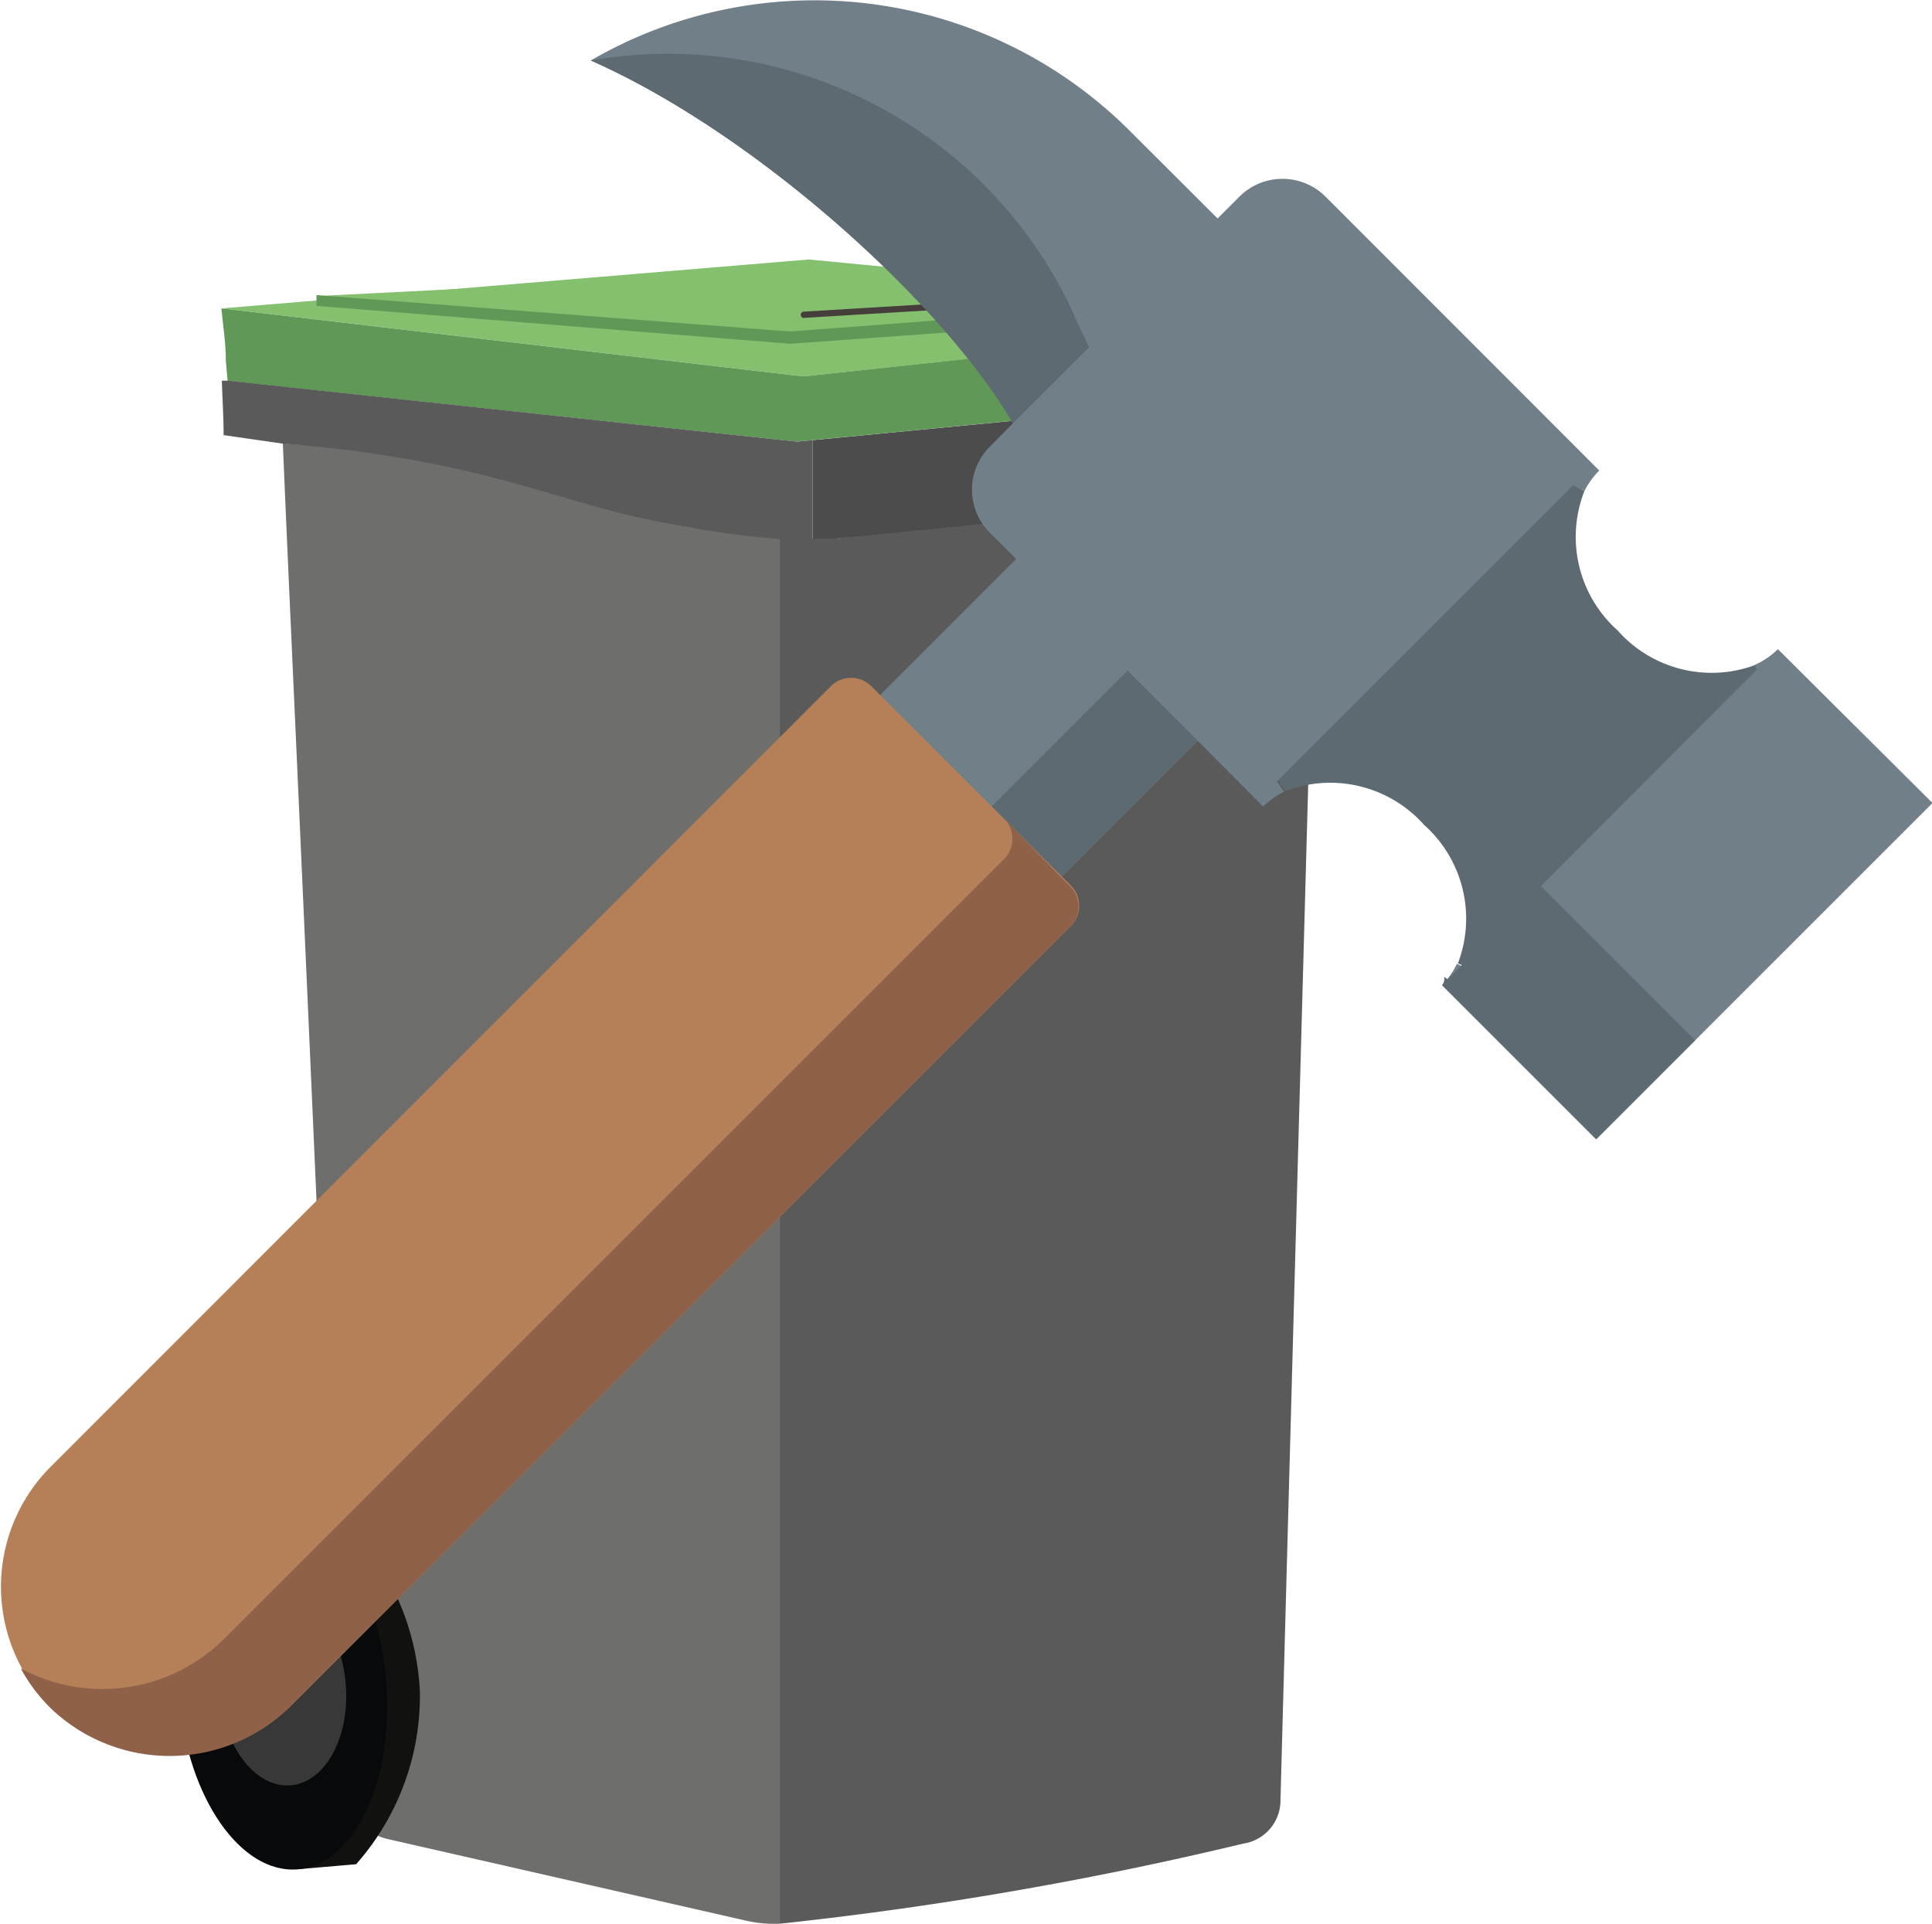 <svg xmlns="http://www.w3.org/2000/svg" viewBox="0 0 76.98 76.66"><defs><style>.cls-1{fill:#5a5a5a;}.cls-2{fill:#69a760;}.cls-3{fill:#4d4c4c;}.cls-4{fill:#85c06f;}.cls-5{fill:#609957;}.cls-6{fill:#6e6e6d;}.cls-7{fill:#111110;}.cls-8{fill:#08090a;}.cls-9{fill:#383838;}.cls-10{fill:#453e3b;}.cls-11{fill:#717f88;}.cls-12{fill:#5e6a71;}.cls-13{fill:#b58058;}.cls-14{fill:#8f6148;}</style></defs><g id="Calque_2" data-name="Calque 2"><g id="Calque_1-2" data-name="Calque 1"><path class="cls-1" d="M52.5,17.74q-.75,27-1.48,54a1.74,1.74,0,0,1-1.49,1.73,144.78,144.78,0,0,1-17.81,3.12l-.65.07V21.41l1.1.05h1C34,21.47,41.84,20.07,52.5,17.74Z"/><path class="cls-2" d="M27.38,21a36,36,0,0,0,3.69.42v0a33.18,33.18,0,0,1-5.15-.64c-2.34-.48-2-.67-5.25-1.45-3.09-.74-5.92-1.16-9.4-1.69a51,51,0,0,1,6.05.82C21.64,19.36,23.4,20.34,27.38,21Z"/><path class="cls-3" d="M57.93,19,33.22,21.47h-.84V17.54l23-2.22,2.48-.24Z"/><path class="cls-4" d="M8.83,12.29l23.4-1.95,23,2.22L32,15Z"/><path class="cls-5" d="M55.36,15.32l-23,2.22-.63.06L9.07,15.18,9,14.4c0-.71-.11-1.41-.18-2.11L32,15l23.22-2.47c.07.66.12,1.34.16,2C55.35,14.85,55.36,15.08,55.36,15.32Z"/><path class="cls-4" d="M12.61,11.8l19.74-1,19.55.9L31.61,13.25Z"/><path class="cls-5" d="M12.61,11.76l0,.43L31.49,13.7,51.9,12.23v-.57L31.48,13.21Z"/><path class="cls-6" d="M31.07,21.41V76.66a5,5,0,0,1-1.34-.12L15.46,73.29a2.38,2.38,0,0,1-1.84-2.21q-1-23.38-2.06-46.76-.15-3.32-.29-6.65a51,51,0,0,1,6.05.82c4.32.87,6.08,1.85,10.06,2.5A36,36,0,0,0,31.07,21.41Z"/><path class="cls-7" d="M8.5,67.32a11,11,0,0,0,3.36,7.17l2.33-.2a10.13,10.13,0,0,0,2.54-6.89,10.29,10.29,0,0,0-3.85-7.53l-2.21.25A11,11,0,0,0,8.5,67.32Z"/><ellipse class="cls-8" cx="11.27" cy="67.31" rx="4.14" ry="7.21" transform="translate(-5.53 1.16) rotate(-4.74)"/><ellipse class="cls-9" cx="11.27" cy="67.31" rx="2.52" ry="3.85" transform="translate(-5.53 1.16) rotate(-4.74)"/><path class="cls-1" d="M32.38,17.54v3.94l-1.31,0v0A36,36,0,0,1,27.38,21c-4-.65-5.74-1.63-10.06-2.5a51,51,0,0,0-6.05-.82l-2.36-.34c0-.72-.05-1.45-.07-2.17l.23,0L31.75,17.6Z"/><path class="cls-10" d="M32,12.67a.13.13,0,0,1,0-.25l10.6-.64h0a.12.12,0,0,1,.12.11.13.13,0,0,1-.11.14L32,12.67Z"/><rect class="cls-11" x="33.46" y="23.49" width="15.87" height="10.23" transform="translate(-8.1 37.65) rotate(-45)"/><rect class="cls-12" x="35.68" y="28.85" width="15.87" height="3.95" transform="translate(-9.02 39.87) rotate(-45)"/><path class="cls-13" d="M34.72,27.35l.35.35,7.24,7.23.35.35a1.15,1.15,0,0,1,0,1.63l-31,31a6.85,6.85,0,0,1-9.54.2A6.76,6.76,0,0,1,2,58.47L33.1,27.35A1.14,1.14,0,0,1,34.72,27.35Z"/><path class="cls-14" d="M.83,66.49a6.64,6.64,0,0,0,1.26,1.65,6.85,6.85,0,0,0,9.54-.2l31-31a1.15,1.15,0,0,0,0-1.63l-.35-.35L40,32.61a1.15,1.15,0,0,1,0,1.63l-31,31A6.88,6.88,0,0,1,.83,66.49Z"/><path class="cls-11" d="M45.13,5.33l3.39,3.38h0l4,9L47.78,21l-7.42-4.16C37.61,12.13,30.16,5.34,23.54,2.41A17.77,17.77,0,0,1,45.13,5.33Z"/><path class="cls-12" d="M42.81,12.57c0,.1.25.55.59,1.27l-.46.46-2.58,2.58C37.61,12.13,30.16,5.34,23.54,2.41A17.79,17.79,0,0,1,42.81,12.57Z"/><path class="cls-12" d="M63.13,19.57a5,5,0,0,0,1.33,5.56,5,5,0,0,0,5.48,1.37l.09.19-3,10-8.76,1.78-.18-.08a5,5,0,0,0-1.35-5.52,5,5,0,0,0-5.54-1.34l-.28-.41,1.73-9.28,10.07-2.52Z"/><path class="cls-11" d="M70.84,25.87,77,32,63.6,45.4l-6.14-6.14a3.32,3.32,0,0,0,.59-.85l.18.08L70,26.69l-.09-.19A3.11,3.11,0,0,0,70.84,25.87Z"/><path class="cls-12" d="M61.4,35.32l6.14,6.14L63.6,45.4l-6.14-6.14a.41.41,0,0,0,.08-.34l.14.11,3.48-3.47L61,35.41A.47.47,0,0,0,61.4,35.32Z"/><path class="cls-11" d="M63.72,18.75a3.35,3.35,0,0,0-.59.82l-.45-.23-11.8,11.8.28.41a3.4,3.4,0,0,0-.83.59l-2.61-2.62h0l-7.23-7.24h0l-1.05-1.05a2.42,2.42,0,0,1,0-3.43l.92-.93,2.58-2.58,5.58-5.59.86-.86a2.43,2.43,0,0,1,3.44,0Z"/></g></g></svg>